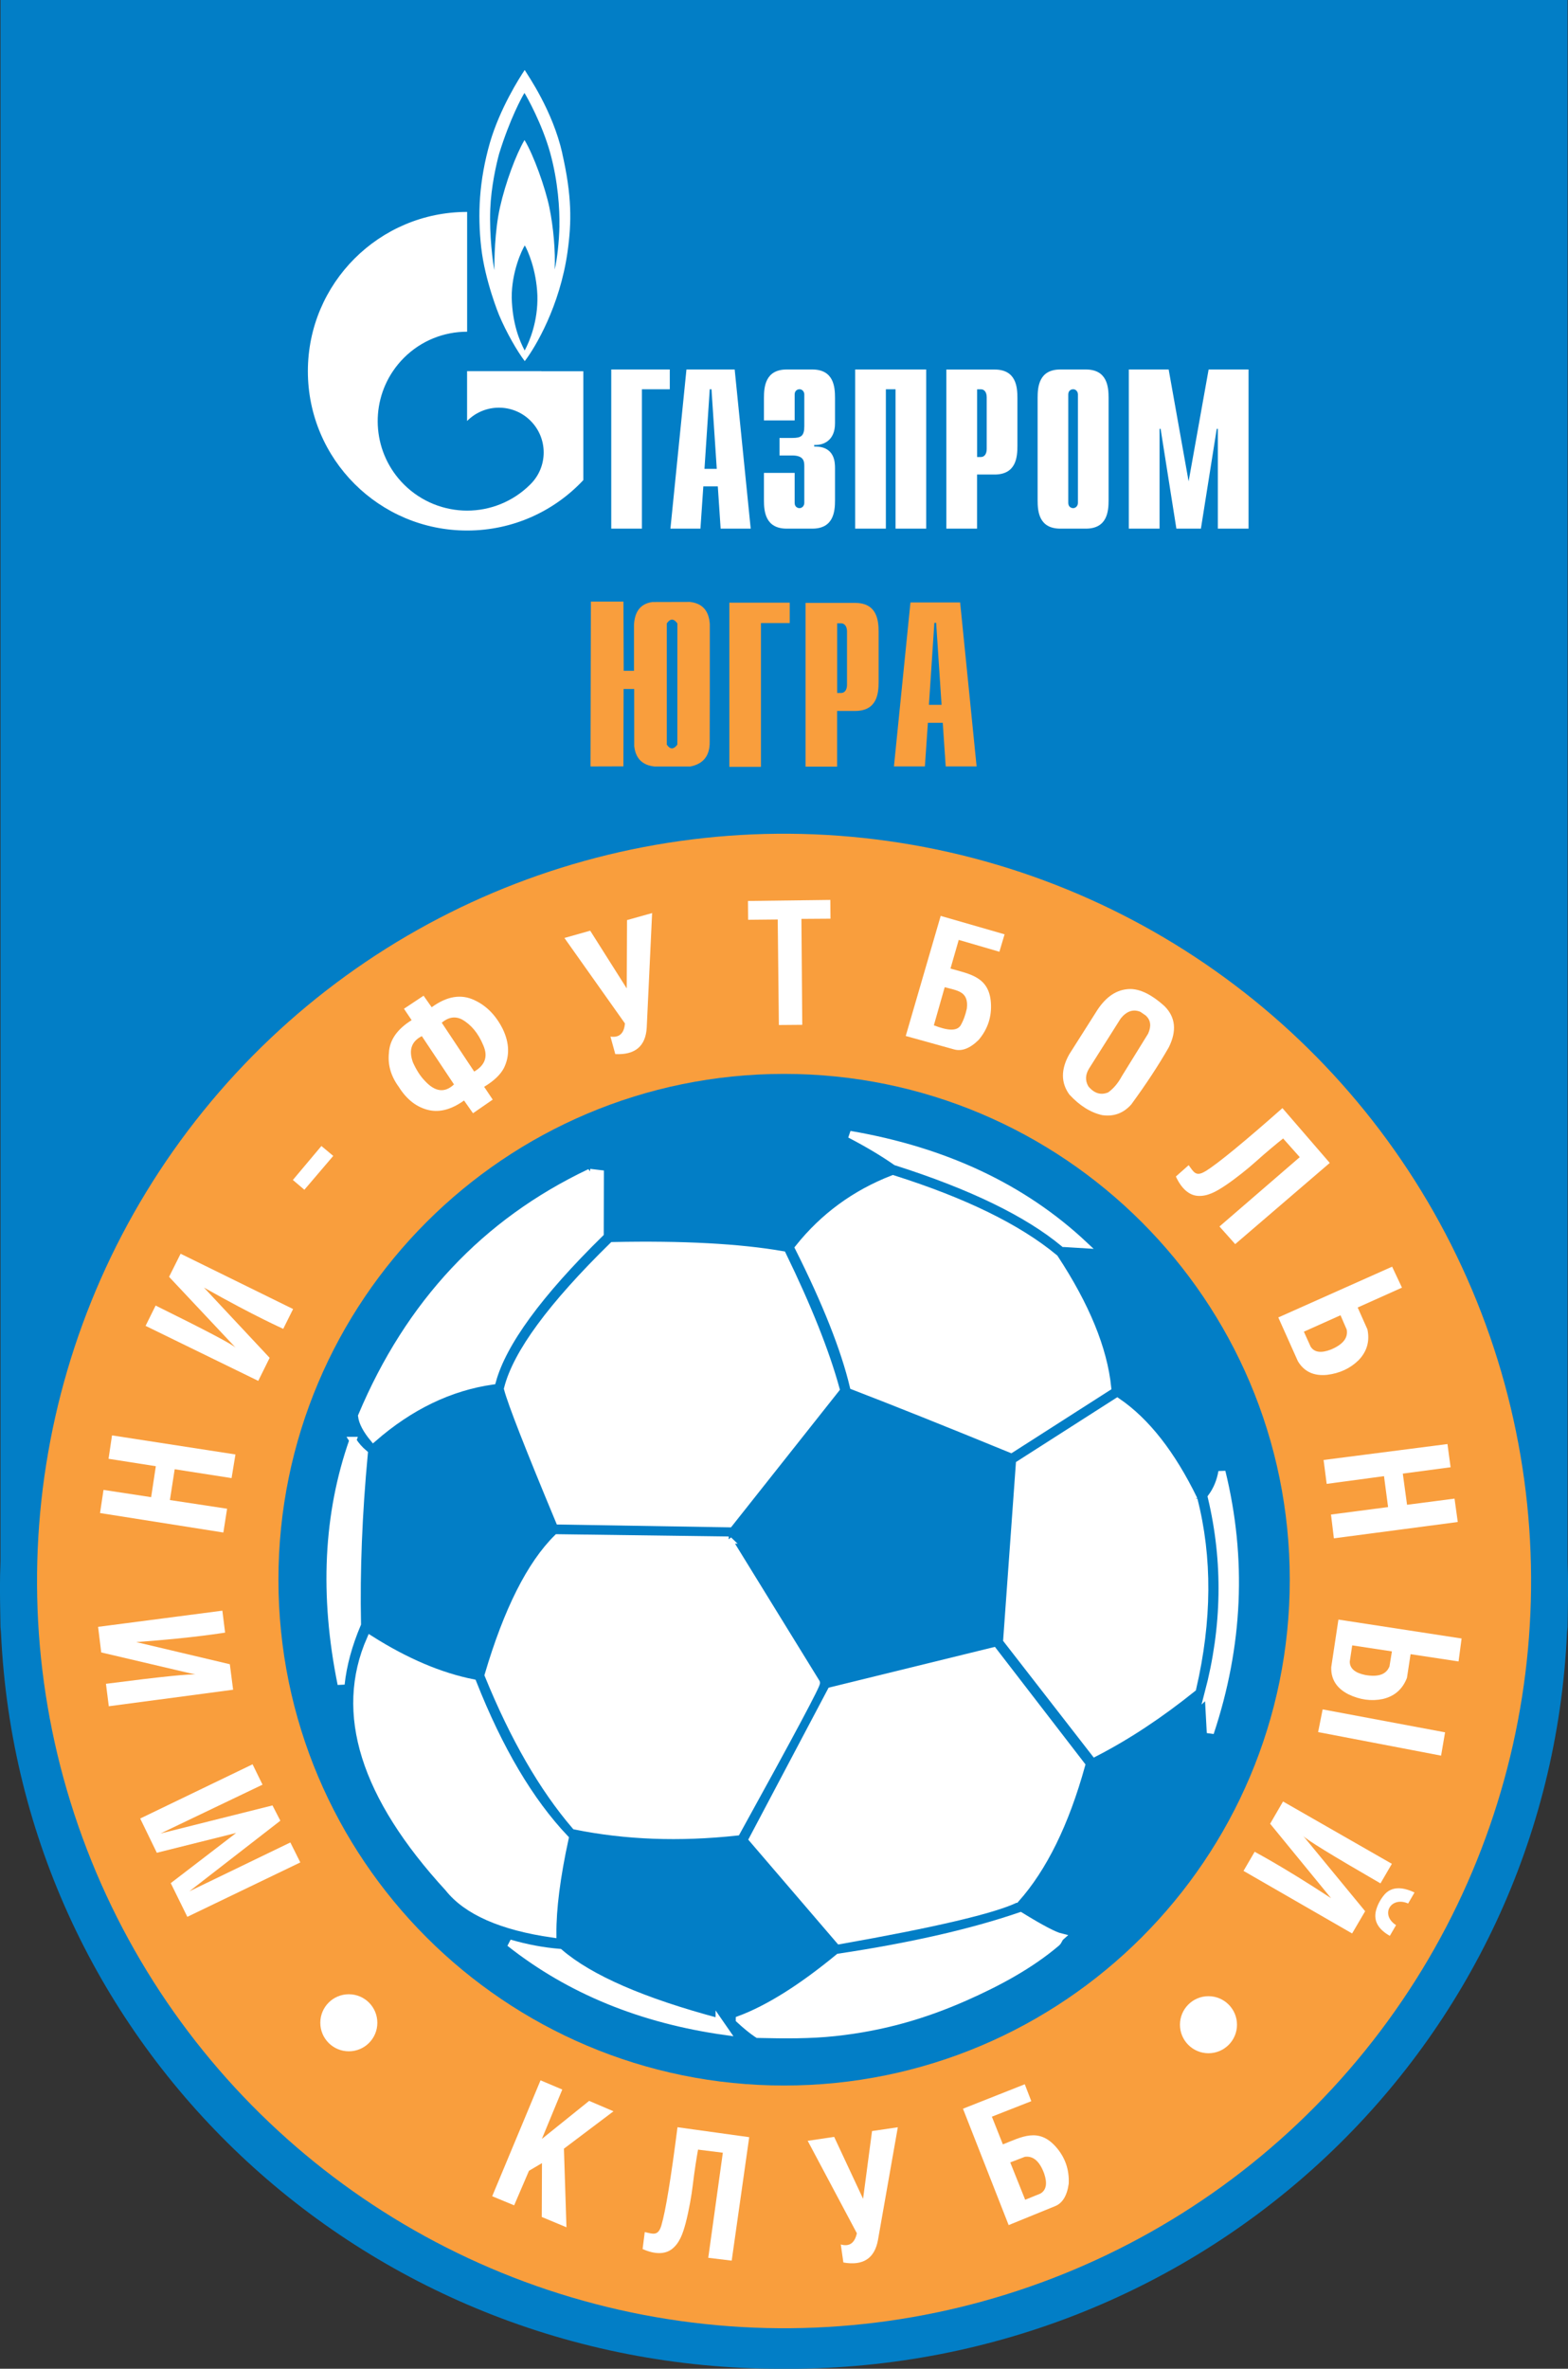 <?xml version="1.0" encoding="UTF-8"?> <svg xmlns="http://www.w3.org/2000/svg" id="Layer_1" data-name="Layer 1" viewBox="0 0 315.06 475.82"><rect x="0" y="0" width="315.06" height="475.82" fill="#333333" stroke="none"/><defs><style> .cls-1 { stroke: #027ec6; stroke-width: 14.17px; } .cls-1, .cls-2 { fill: none; } .cls-2 { stroke: #fff; stroke-width: 1.42px; } .cls-3 { fill: #027ec6; } .cls-3, .cls-4, .cls-5, .cls-6 { stroke-width: 0px; } .cls-3, .cls-5, .cls-6 { fill-rule: evenodd; } .cls-4, .cls-6 { fill: #f99e3d; } .cls-5 { fill: #fff; } </style></defs><path class="cls-3" d="M157.53,475.82c-.22,0-.43,0-.65,0C72.65,475.82,3.98,410.9.2,327.97l-.1-1.16c-.01-.75-.02-1.51-.04-2.26-.07-4.01-.12-6.9.04-10.91V0h314.87v313.64c.15,4,.1,6.9.04,10.91-.01.75-.02,1.51-.04,2.26l-.11,1.16c-3.78,82.93-72.44,147.86-156.67,147.86-.22,0-.44,0-.65,0Z"></path><path class="cls-5" d="M108.76,74.56h-14.91v10.01s.02-.03.04-.04c3.51-3.52,9.21-3.52,12.72,0,3.51,3.51,3.51,9.21,0,12.72-.01.01-.03.03-.04.04t0,0s-.03.04-.05.05c-3.5,3.48-8.09,5.23-12.66,5.23s-9.2-1.76-12.71-5.27c-6.18-6.19-6.91-15.76-2.2-22.74.64-.95,1.37-1.84,2.2-2.67,3.51-3.51,8.11-5.26,12.71-5.26v-24.06c-17.67,0-32,14.33-32,32s14.33,32,32,32c9.22,0,17.52-3.9,23.35-10.13v-21.87h-8.44ZM112.98,30.77c-1.96-8.59-6.87-15.56-7.55-16.71-1.08,1.6-4.99,7.76-6.99,14.6-2.18,7.63-2.5,14.39-1.75,21.06.75,6.66,3.56,13.5,3.56,13.5,1.5,3.59,3.74,7.44,5.19,9.32,2.14-2.78,7.06-11.07,8.59-21.91.85-6.02.89-11.29-1.07-19.88ZM105.43,70.42c-.97-1.82-2.47-5.27-2.61-10.61-.04-5.16,2.03-9.59,2.63-10.51.54.92,2.32,4.78,2.53,10.05.14,5.16-1.57,9.22-2.56,11.07ZM112.41,45.34c-.07,3.27-.46,6.73-.96,8.8.18-3.56-.25-8.58-1.07-12.5-.82-3.93-3.14-10.47-4.99-13.51-1.71,2.89-3.81,8.55-4.92,13.47-1.11,4.92-1.14,10.87-1.14,12.66-.29-1.51-1.03-6.86-.82-12.26.17-4.45,1.21-9.02,1.78-11.12,2.17-7.02,4.63-11.5,5.09-12.21.46.71,3.56,6.23,5.17,12.04,1.6,5.81,1.92,11.36,1.85,14.64Z"></path><path class="cls-5" d="M242.85,74.22h8.02v31.97h-6.17v-20.05h-.22l-3.18,20.05h-4.93l-3.17-20.05h-.21v20.05h-6.18v-31.97h8.01l4.01,22.47,4.02-22.47ZM216.59,101.02c0,.55-.4,1.05-.96,1.05-.36,0-.98-.23-.98-1.05v-21.78c0-.82.61-1.05.98-1.05.57,0,.96.5.96,1.05v21.78ZM208.49,100.48c0,2.23.25,5.71,4.57,5.71h5.11c4.32,0,4.58-3.47,4.58-5.71v-20.55c0-2.23-.27-5.71-4.58-5.71h-5.11c-4.31,0-4.57,3.48-4.57,5.71v20.55ZM196.33,91.8v-13.6h.78c.67,0,1.15.59,1.15,1.59v10.42c0,1-.49,1.59-1.15,1.59h-.78ZM190.15,106.19h6.17v-10.87h3.52c4.32,0,4.59-3.47,4.59-5.71v-9.67c0-2.23-.26-5.71-4.59-5.71h-9.69v31.97ZM171.83,74.22h14.27v31.97h-6.16v-28h-1.94v28h-6.17v-31.97ZM159.67,95v6.02c0,.82.62,1.05.97,1.05.57,0,.97-.5.97-1.05v-7.43c0-1.01-.18-2.1-2.47-2.1h-2.51v-3.52h2.6c1.76,0,2.38-.41,2.38-2.38v-6.35c0-.55-.39-1.05-.97-1.05-.35,0-.97.23-.97,1.05v5.21h-6.17v-4.52c0-2.23.27-5.71,4.58-5.71h5.12c4.32,0,4.58,3.48,4.58,5.71v5.11c0,3.47-2.33,4.43-4.18,4.34v.32c4.14-.1,4.18,3.2,4.18,4.34v6.44c0,2.23-.26,5.71-4.58,5.71h-5.12c-4.31,0-4.58-3.47-4.58-5.71v-5.49h6.17ZM141.55,94.18l1.06-15.99h.35l1.06,15.99h-2.46ZM134.71,106.19h6.03l.58-8.49h2.91l.57,8.49h6.04l-3.22-31.97h-9.69l-3.22,31.97ZM122.82,74.22h11.76v3.97h-5.6v28h-6.16v-31.97Z"></path><polygon class="cls-6" points="146.55 121.06 158.68 121.06 158.68 125.16 152.9 125.16 152.9 154.04 146.55 154.04 146.55 121.06"></polygon><path class="cls-6" d="M168.21,139.19v-13.98h.8c.69,0,1.18.61,1.18,1.64v10.72c0,1.03-.5,1.63-1.18,1.63h-.8ZM161.86,153.99h6.34v-11.18h3.62c4.45,0,4.72-3.56,4.72-5.87v-9.95c0-2.3-.27-5.88-4.72-5.88h-9.96v32.87Z"></path><path class="cls-6" d="M186.65,141.58l1.09-16.47h.36l1.09,16.47h-2.54ZM179.62,153.95h6.22l.6-8.75h2.99l.59,8.75h6.21l-3.31-32.93h-9.98l-3.32,32.93Z"></path><path class="cls-6" d="M133.98,125.22c.7-1.01,1.41-1,2.13.01v.16s0,8.06-.01,24.19c-.75.99-1.45.99-2.12,0v-24.36ZM118.73,120.84c-.06,22.08-.08,33.12-.08,33.12,0,0,2.2,0,6.61-.02,0,0,.02-5.18.04-15.54h2.13s0,3.83.01,11.5c.28,2.46,1.64,3.82,4.09,4.07h7.18c2.61-.52,3.91-2.15,3.89-4.9,0,0,0-3.36.02-10.09v-13.64c-.18-2.68-1.51-4.16-4.01-4.43,0,0-2.51,0-7.54.02-2.32.33-3.55,1.86-3.68,4.61v9.2h-2.07s-.02-4.64-.05-13.9h-6.53Z"></path><circle class="cls-4" cx="157.55" cy="317.6" r="150.1" transform="translate(-180.72 423.74) rotate(-81.04)"></circle><path class="cls-3" d="M157.55,222.8c52.2,0,94.52,42.32,94.52,94.52s-42.32,94.52-94.52,94.52-94.52-42.32-94.52-94.52,42.32-94.52,94.52-94.52Z"></path><path class="cls-1" d="M157.55,222.8c52.2,0,94.52,42.32,94.52,94.52s-42.32,94.52-94.52,94.52-94.52-42.32-94.52-94.52,42.32-94.52,94.52-94.52Z"></path><path class="cls-5" d="M123.12,250.2c14.06-.29,25.44.32,34.12,1.83,5.1,10.49,8.69,19.48,10.75,26.98-14.3,18.05-21.45,27.08-21.45,27.08-22.78-.37-34.18-.56-34.18-.56-6.14-14.74-9.6-23.59-10.39-26.57,1.79-7.12,8.84-16.7,21.14-28.75Z"></path><path class="cls-2" d="M123.12,250.2c14.06-.29,25.44.32,34.12,1.83,5.1,10.49,8.69,19.48,10.75,26.98-14.3,18.05-21.45,27.08-21.45,27.08-22.78-.37-34.18-.56-34.18-.56-6.14-14.74-9.6-23.59-10.39-26.57,1.79-7.12,8.84-16.7,21.14-28.75Z"></path><path class="cls-5" d="M118.53,235.49c-21.07,10-36.37,26.32-45.88,48.95.16,1.28.95,2.78,2.36,4.49,7.41-6.45,15.39-10.29,23.94-11.52,2.09-7.63,9.31-17.52,21.65-29.64,0,0,0-4,.03-12.02-1.4-.17-2.11-.25-2.11-.25Z"></path><path class="cls-2" d="M118.53,235.49c-21.07,10-36.37,26.32-45.88,48.95.16,1.28.95,2.78,2.36,4.49,7.41-6.45,15.39-10.29,23.94-11.52,2.09-7.63,9.31-17.52,21.65-29.64,0,0,0-4,.03-12.02-1.4-.17-2.11-.25-2.11-.25Z"></path><path class="cls-5" d="M70.9,289.33c-5.2,14.78-5.99,31.11-2.36,48.99.41-3.87,1.51-7.91,3.29-12.12-.22-10.66.23-22.07,1.37-34.23-.95-.8-1.72-1.68-2.31-2.64Z"></path><path class="cls-2" d="M70.9,289.33c-5.2,14.78-5.99,31.11-2.36,48.99.41-3.87,1.51-7.91,3.29-12.12-.22-10.66.23-22.07,1.37-34.23-.95-.8-1.72-1.68-2.31-2.64Z"></path><path class="cls-5" d="M146.4,309.34c11.76,19.1,17.65,28.65,17.65,28.65.29.14-5.05,10.15-16.02,30.02-11.53,1.25-22.35.84-32.45-1.21-6.55-7.64-12.38-17.75-17.5-30.32,3.85-13.04,8.48-22.23,13.9-27.59,0,0,11.48.15,34.43.46Z"></path><path class="cls-2" d="M146.4,309.34c11.76,19.1,17.65,28.65,17.65,28.65.29.14-5.05,10.15-16.02,30.02-11.53,1.25-22.35.84-32.45-1.21-6.55-7.64-12.38-17.75-17.5-30.32,3.85-13.04,8.48-22.23,13.9-27.59,0,0,11.48.15,34.43.46Z"></path><path class="cls-5" d="M90.07,379.26c-16.96-18.47-22.19-35.14-15.67-50,7.14,4.52,14.02,7.45,20.64,8.77,5.28,13.38,11.45,23.8,18.51,31.24-1.68,7.75-2.5,14.17-2.46,19.24-10.3-1.48-17.31-4.56-21.02-9.25Z"></path><path class="cls-2" d="M90.07,379.26c-16.96-18.47-22.19-35.14-15.67-50,7.14,4.52,14.02,7.45,20.64,8.77,5.28,13.38,11.45,23.8,18.51,31.24-1.68,7.75-2.5,14.17-2.46,19.24-10.3-1.48-17.31-4.56-21.02-9.25Z"></path><path class="cls-5" d="M203.15,291.13c-12.93-5.3-23.49-9.52-31.7-12.68-1.78-7.46-5.45-16.73-11-27.79,5.02-6.29,11.34-10.92,18.97-13.89,14.35,4.54,25.18,9.84,32.5,15.92,6.32,9.61,9.86,18.28,10.65,26.01-12.95,8.29-19.42,12.43-19.42,12.43Z"></path><path class="cls-2" d="M203.15,291.13c-12.93-5.3-23.49-9.52-31.7-12.68-1.78-7.46-5.45-16.73-11-27.79,5.02-6.29,11.34-10.92,18.97-13.89,14.35,4.54,25.18,9.84,32.5,15.92,6.32,9.61,9.86,18.28,10.65,26.01-12.95,8.29-19.42,12.43-19.42,12.43Z"></path><path class="cls-5" d="M213.77,249.78c2.71.17,4.06.25,4.06.25-12.26-11.49-27.94-18.88-47.06-22.16,3.57,1.86,6.67,3.71,9.28,5.53,15.13,4.82,26.38,10.28,33.72,16.38Z"></path><path class="cls-2" d="M213.77,249.78c2.71.17,4.06.25,4.06.25-12.26-11.49-27.94-18.88-47.06-22.16,3.57,1.86,6.67,3.71,9.28,5.53,15.13,4.82,26.38,10.28,33.72,16.38Z"></path><path class="cls-5" d="M239.9,301.18c2.99,11.69,2.91,24.35-.25,37.98-6.65,5.34-13.2,9.66-19.68,12.99,0,0-5.9-7.59-17.69-22.77,0,0,.84-11.77,2.54-35.29,0,0,6.56-4.19,19.67-12.58,5.84,3.98,10.97,10.54,15.42,19.68Z"></path><path class="cls-2" d="M239.9,301.18c2.99,11.69,2.91,24.35-.25,37.98-6.65,5.34-13.2,9.66-19.68,12.99,0,0-5.9-7.59-17.69-22.77,0,0,.84-11.77,2.54-35.29,0,0,6.56-4.19,19.67-12.58,5.84,3.98,10.97,10.54,15.42,19.68Z"></path><path class="cls-5" d="M242.76,340.15c.29,5.29.43,7.94.43,7.94,5.84-17.54,6.61-35.03,2.33-52.48-.34,1.95-1.05,3.65-2.13,5.12,3.08,12.96,2.87,26.1-.64,39.43Z"></path><path class="cls-2" d="M242.76,340.15c.29,5.29.43,7.94.43,7.94,5.84-17.54,6.61-35.03,2.33-52.48-.34,1.95-1.05,3.65-2.13,5.12,3.08,12.96,2.87,26.1-.64,39.43Z"></path><path class="cls-5" d="M204.1,381.51c5.57-6.24,9.98-15.21,13.23-26.93-11.8-15.32-17.7-22.97-17.7-22.97-21.77,5.34-32.66,8.01-32.66,8.01-10.52,19.88-15.77,29.82-15.77,29.82,11.66,13.59,17.49,20.39,17.49,20.39,19.09-3.38,30.89-6.15,35.4-8.32Z"></path><path class="cls-2" d="M204.1,381.51c5.57-6.24,9.98-15.21,13.23-26.93-11.8-15.32-17.7-22.97-17.7-22.97-21.77,5.34-32.66,8.01-32.66,8.01-10.52,19.88-15.77,29.82-15.77,29.82,11.66,13.59,17.49,20.39,17.49,20.39,19.09-3.38,30.89-6.15,35.4-8.32Z"></path><path class="cls-5" d="M144.49,406.12c.91,1.32,1.37,1.98,1.37,1.98-16.98-2.37-31.46-8.3-43.46-17.8,3.35.98,6.7,1.61,10.04,1.88,6.06,5.23,16.75,9.88,32.05,13.95Z"></path><path class="cls-2" d="M144.49,406.12c.91,1.32,1.37,1.98,1.37,1.98-16.98-2.37-31.46-8.3-43.46-17.8,3.35.98,6.7,1.61,10.04,1.88,6.06,5.23,16.75,9.88,32.05,13.95Z"></path><path class="cls-5" d="M148.55,405.67c2.3,2.13,3.7,2.99,3.7,2.99,5.44.12,10.56.17,15.53-.37,9.71-1.04,18.02-3.51,26.09-7.07,6.53-2.88,13.11-6.39,18.48-10.97.35-.3.46-.87.8-1.17-1.29-.31-4-1.73-8.11-4.26-9.88,3.38-22.05,6.15-36.51,8.32-7.51,6.19-14.17,10.36-19.98,12.52Z"></path><path class="cls-2" d="M148.55,405.67c2.3,2.13,3.7,2.99,3.7,2.99,5.44.12,10.56.17,15.53-.37,9.71-1.04,18.02-3.51,26.09-7.07,6.53-2.88,13.11-6.39,18.48-10.97.35-.3.46-.87.8-1.17-1.29-.31-4-1.73-8.11-4.26-9.88,3.38-22.05,6.15-36.51,8.32-7.51,6.19-14.17,10.36-19.98,12.52Z"></path><path class="cls-5" d="M34.31,378.27c8.76-6.72,13.14-10.08,13.14-10.08,0,0-5.31,1.33-15.94,3.98,0,0-1.11-2.29-3.34-6.88,0,0,7.53-3.63,22.58-10.89,0,0,.67,1.36,2,4.09,0,0-6.83,3.27-20.5,9.81,0,0,7.5-1.88,22.5-5.64,0,0,.53,1.02,1.58,3.07,0,0-6.09,4.73-18.28,14.18,0,0,6.76-3.27,20.29-9.81,0,0,.67,1.34,2,4.01,0,0-7.57,3.64-22.7,10.93,0,0-1.11-2.26-3.34-6.79Z"></path><path class="cls-5" d="M39.41,336.4c-.83-.23-6.87.38-18.12,1.83.38,3.01.57,4.51.57,4.51,16.65-2.21,24.98-3.32,24.98-3.32-.44-3.42-.66-5.12-.66-5.12-12.53-2.97-18.8-4.45-18.8-4.45,12.12-.88,17.85-1.93,17.85-1.9-.37-2.94-.55-4.41-.55-4.41-16.7,2.17-24.97,3.25-24.97,3.25.42,3.43.63,5.14.63,5.14,12.71,2.98,19.06,4.47,19.06,4.47Z"></path><path class="cls-5" d="M30.37,300.75c.62-4.15.94-6.23.94-6.23,0,0-3.17-.49-9.5-1.49,0,0,.23-1.57.7-4.7,0,0,8.27,1.28,24.8,3.83,0,0-.26,1.59-.78,4.75,0,0-3.81-.59-11.43-1.78,0,0-.32,2.06-.96,6.19,0,0,3.83.58,11.49,1.74,0,0-.25,1.59-.75,4.78,0,0-8.26-1.3-24.78-3.91,0,0,.23-1.55.7-4.65,6.38.98,9.57,1.46,9.57,1.46Z"></path><path class="cls-5" d="M47.38,270.75c-.57-.65-5.94-3.48-16.11-8.5-1.35,2.72-2.02,4.08-2.02,4.08,15.09,7.37,22.64,11.05,22.64,11.05,1.52-3.09,2.29-4.63,2.29-4.63-8.8-9.4-13.2-14.11-13.2-14.11,10.58,5.97,15.94,8.26,15.93,8.29,1.32-2.65,1.98-3.98,1.98-3.98-15.11-7.43-22.6-11.11-22.6-11.11-1.55,3.09-2.32,4.64-2.32,4.64,8.94,9.51,13.41,14.27,13.41,14.27Z"></path><path class="cls-5" d="M58.85,237.02c3.82-4.55,5.73-6.82,5.73-6.82,1.59,1.33,2.38,1.99,2.38,1.99-3.87,4.53-5.8,6.8-5.8,6.8-1.54-1.32-2.32-1.97-2.32-1.97Z"></path><path class="cls-5" d="M82.97,213.4c-.89-2.46-.3-4.22,1.79-5.27,4.31,6.47,6.46,9.7,6.46,9.7-1.87,1.77-3.84,1.51-5.9-.77-.88-.91-1.66-2.13-2.35-3.66ZM88.76,205.43c1.36-1.13,2.71-1.34,4.06-.65,1.86,1.05,3.29,2.78,4.29,5.2.98,2.23.37,3.99-1.83,5.27,0,0-2.17-3.27-6.52-9.82ZM78.15,211.44c.15-2.56,1.68-4.73,4.56-6.52-1.02-1.53-1.54-2.29-1.54-2.29,2.63-1.75,3.94-2.62,3.94-2.62,1.09,1.55,1.63,2.32,1.63,2.32,3.04-2.22,5.89-2.7,8.56-1.44,2.44,1.12,4.35,3.07,5.73,5.83,1.33,2.79,1.41,5.4.22,7.82-.7,1.34-2.03,2.6-3.97,3.77,1.15,1.71,1.72,2.57,1.72,2.57-2.64,1.83-3.96,2.74-3.96,2.74-1.2-1.7-1.8-2.56-1.8-2.56-2.48,1.77-4.82,2.42-7.02,1.94-2.45-.54-4.48-2.1-6.09-4.67-1.59-2.16-2.25-4.46-1.98-6.88Z"></path><path class="cls-5" d="M125.57,205.58c-8.11-11.45-12.16-17.17-12.16-17.17,3.46-.97,5.18-1.46,5.18-1.46,4.89,7.73,7.34,11.6,7.34,11.6.04-9.16.06-13.73.06-13.73,3.36-.94,5.04-1.41,5.04-1.41-.72,15.32-1.08,22.98-1.08,22.98-.21,3.76-2.32,5.54-6.32,5.35-.64-2.35-.97-3.52-.97-3.52,1.76.26,2.74-.62,2.91-2.63Z"></path><path class="cls-5" d="M156.26,184.7c-3.96.04-5.94.06-5.94.06,0,0-.01-1.26-.03-3.78,11.03-.14,16.55-.21,16.55-.21.02,2.51.03,3.77.03,3.77-3.89.03-5.84.04-5.84.04.11,14.19.17,21.28.17,21.28-3.13.02-4.7.04-4.7.04-.15-14.14-.23-21.21-.23-21.21Z"></path><path class="cls-5" d="M192.98,206.04c-.79,1.1-2.52,1.01-5.34-.08,1.45-5.11,2.18-7.66,2.18-7.66,2.52.7,4.86.8,4.45,4.28-.29,1.35-.72,2.5-1.29,3.46ZM189.01,183.98c8.56,2.46,12.84,3.7,12.84,3.7-.69,2.33-1.04,3.5-1.04,3.5-5.45-1.59-8.17-2.38-8.17-2.38-1.11,3.84-1.66,5.76-1.66,5.76,3.93,1.12,7.75,1.67,8.12,6.84.2,2.81-.62,5.31-2.46,7.49-1.76,1.73-3.43,2.36-5,1.89-6.43-1.79-9.65-2.68-9.65-2.68,4.68-16.08,7.02-24.11,7.02-24.11Z"></path><path class="cls-5" d="M230.26,204.02c-.75-.52-1.12-.77-1.12-.77-1.44-.59-2.76-.15-3.96,1.34,0,0-2.12,3.36-6.36,10.06-.75,1.23-.8,2.41-.14,3.56,1.18,1.43,2.51,1.83,3.99,1.22,1.07-.77,1.99-1.86,2.75-3.27,3.52-5.68,5.27-8.52,5.27-8.52.68-1.51.53-2.72-.45-3.62ZM221.46,224c2.31.34,4.26-.37,5.84-2.14,2.99-4.08,5.5-7.91,7.55-11.49,1.64-3.3,1.35-6.06-.87-8.27-2.83-2.55-5.36-3.68-7.58-3.39-2.4.26-4.46,1.8-6.19,4.62-3.58,5.64-5.37,8.46-5.37,8.46-1.7,3.04-1.68,5.73.04,8.09,2.07,2.23,4.26,3.6,6.58,4.12Z"></path><path class="cls-5" d="M242.26,235.25c2.55-1.61,7.69-5.83,15.42-12.66,0,0,3.17,3.67,9.51,11.01-12.67,10.88-19,16.31-19,16.31-2.11-2.36-3.16-3.54-3.16-3.54,10.75-9.29,16.13-13.93,16.13-13.93-2.22-2.5-3.34-3.75-3.34-3.75-1.04.82-3.22,2.6-5.61,4.75-1.29,1.16-3.74,3.17-6,4.69-1.94,1.3-3.64,2.21-5.52,2.09-1.75-.11-3.3-1.45-4.42-3.89,1.71-1.52,2.57-2.28,2.57-2.28,1.02,1.39,1.45,2.42,3.42,1.18Z"></path><path class="cls-5" d="M270.58,267.04c-.82-1.9-1.23-2.84-1.23-2.84,0,0-2.45,1.1-7.36,3.3.9,2,1.36,3.01,1.36,3.01.74,1.15,2.09,1.34,4.07.58,2.44-1.02,3.5-2.37,3.17-4.05ZM260.79,273.44c-2.63-5.86-3.94-8.8-3.94-8.8,15.25-6.8,22.87-10.2,22.87-10.2,1.32,2.81,1.98,4.21,1.98,4.21-5.93,2.66-8.9,3.99-8.9,3.99,1.31,2.93,1.96,4.4,1.96,4.4.5,2.39-.1,4.46-1.8,6.21-1.68,1.64-3.79,2.61-6.3,2.92-2.68.27-4.63-.65-5.88-2.75Z"></path><path class="cls-5" d="M281.87,296.03c.57,4.16.85,6.24.85,6.24,0,0,3.18-.41,9.54-1.24,0,0,.21,1.57.65,4.7,0,0-8.3,1.09-24.89,3.28,0,0-.2-1.59-.58-4.78,0,0,3.82-.5,11.47-1.5,0,0-.27-2.07-.82-6.21,0,0-3.84.51-11.52,1.55,0,0-.21-1.6-.62-4.8,0,0,8.3-1.07,24.89-3.2,0,0,.21,1.56.63,4.66-6.4.86-9.61,1.28-9.61,1.28Z"></path><path class="cls-5" d="M279.18,334.78c.34-2.04.5-3.06.5-3.06,0,0-2.66-.41-7.98-1.21-.32,2.18-.49,3.26-.49,3.26,0,1.37,1.03,2.26,3.1,2.69,2.61.46,4.22-.1,4.86-1.69ZM267.49,334.87c.96-6.36,1.44-9.54,1.44-9.54,16.5,2.54,24.75,3.8,24.75,3.8-.41,3.07-.61,4.61-.61,4.61-6.43-.97-9.64-1.46-9.64-1.46-.49,3.17-.73,4.76-.73,4.76-.88,2.28-2.5,3.7-4.88,4.25-2.3.47-4.6.15-6.88-.95-2.39-1.22-3.54-3.05-3.45-5.49Z"></path><path class="cls-5" d="M290.37,347.98c-16.41-3.07-24.61-4.61-24.61-4.61-.61,3.04-.91,4.56-.91,4.56,16.48,3.16,24.71,4.73,24.71,4.73.54-3.12.8-4.69.8-4.69Z"></path><path class="cls-5" d="M261.86,368.78c.52.68,5.7,3.86,15.52,9.54,1.52-2.62,2.29-3.93,2.29-3.93-14.58-8.35-21.87-12.52-21.87-12.52-1.73,2.98-2.59,4.47-2.59,4.47,8.16,9.96,12.24,14.95,12.24,14.95-10.17-6.66-15.36-9.29-15.35-9.32-1.5,2.56-2.24,3.84-2.24,3.84,14.59,8.41,21.82,12.57,21.82,12.57,1.75-2.98,2.62-4.47,2.62-4.47-8.29-10.08-12.44-15.12-12.44-15.12Z"></path><path class="cls-5" d="M276.57,383.46c-.7,2.19.2,3.99,2.69,5.4.84-1.43,1.25-2.15,1.25-2.15-3.26-2.11-1.03-5.87,2.43-4.35.85-1.47,1.28-2.21,1.28-2.21-2.64-1.25-4.64-1.12-6.01.38-.78.92-1.32,1.9-1.64,2.93Z"></path><path class="cls-5" d="M70.09,400.59c3.16,0,5.73,2.56,5.73,5.73s-2.56,5.73-5.73,5.73-5.73-2.56-5.73-5.73,2.56-5.73,5.73-5.73Z"></path><path class="cls-5" d="M242.82,400.98c3.16,0,5.73,2.57,5.73,5.73s-2.56,5.73-5.73,5.73-5.73-2.57-5.73-5.73,2.56-5.73,5.73-5.73Z"></path><path class="cls-5" d="M132.9,446.99c.85-2.89,1.92-9.46,3.23-19.69,0,0,4.8.67,14.41,2-2.35,16.53-3.52,24.8-3.52,24.8-3.14-.38-4.71-.57-4.71-.57,1.95-14.07,2.93-21.11,2.93-21.11-3.32-.41-4.98-.62-4.98-.62-.24,1.31-.7,4.09-1.08,7.28-.2,1.72-.72,4.85-1.41,7.48-.6,2.25-1.27,4.06-2.77,5.22-1.39,1.07-3.44,1.08-5.88-.01.29-2.27.43-3.41.43-3.41,1.68.37,2.69.86,3.35-1.36Z"></path><path class="cls-5" d="M172.17,448.6c-6.59-12.38-9.88-18.57-9.88-18.57,3.55-.52,5.32-.79,5.32-.79,3.87,8.3,5.81,12.44,5.81,12.44,1.2-9.07,1.8-13.61,1.8-13.61,3.45-.51,5.18-.76,5.18-.76-2.66,15.11-3.99,22.66-3.99,22.66-.68,3.7-3,5.2-6.95,4.5-.34-2.41-.52-3.62-.52-3.62,1.71.49,2.79-.26,3.23-2.24Z"></path><path class="cls-5" d="M205.88,433.26c-1.93.74-2.89,1.11-2.89,1.11,0,0,1,2.5,3,7.5,2.04-.83,3.06-1.24,3.06-1.24,1.18-.69,1.43-2.03.75-4.04-.92-2.48-2.22-3.59-3.91-3.34ZM193.48,423.59c8.29-3.28,12.43-4.92,12.43-4.92.88,2.27,1.31,3.4,1.31,3.4-5.28,2.07-7.92,3.11-7.92,3.11,1.47,3.72,2.21,5.57,2.21,5.57,3.79-1.51,7.16-3.42,10.61.45,1.88,2.1,2.75,4.58,2.62,7.44-.34,2.44-1.27,3.96-2.8,4.54-6.18,2.52-9.27,3.78-9.27,3.78-6.12-15.58-9.18-23.38-9.18-23.38Z"></path><path class="cls-5" d="M98.9,441.16c6.47-15.52,9.71-23.28,9.71-23.28,2.91,1.24,4.37,1.85,4.37,1.85-2.74,6.61-4.1,9.92-4.1,9.92,6.34-5.09,9.5-7.64,9.5-7.64,3.26,1.39,4.89,2.09,4.89,2.09-6.64,5.01-9.96,7.51-9.96,7.51.34,10.52.51,15.79.51,15.79-3.31-1.38-4.96-2.07-4.96-2.07.03-7.21.04-10.82.04-10.82-1.74,1.03-2.61,1.54-2.61,1.54-1.98,4.62-2.98,6.94-2.98,6.94-2.95-1.21-4.41-1.83-4.41-1.83Z"></path></svg> 